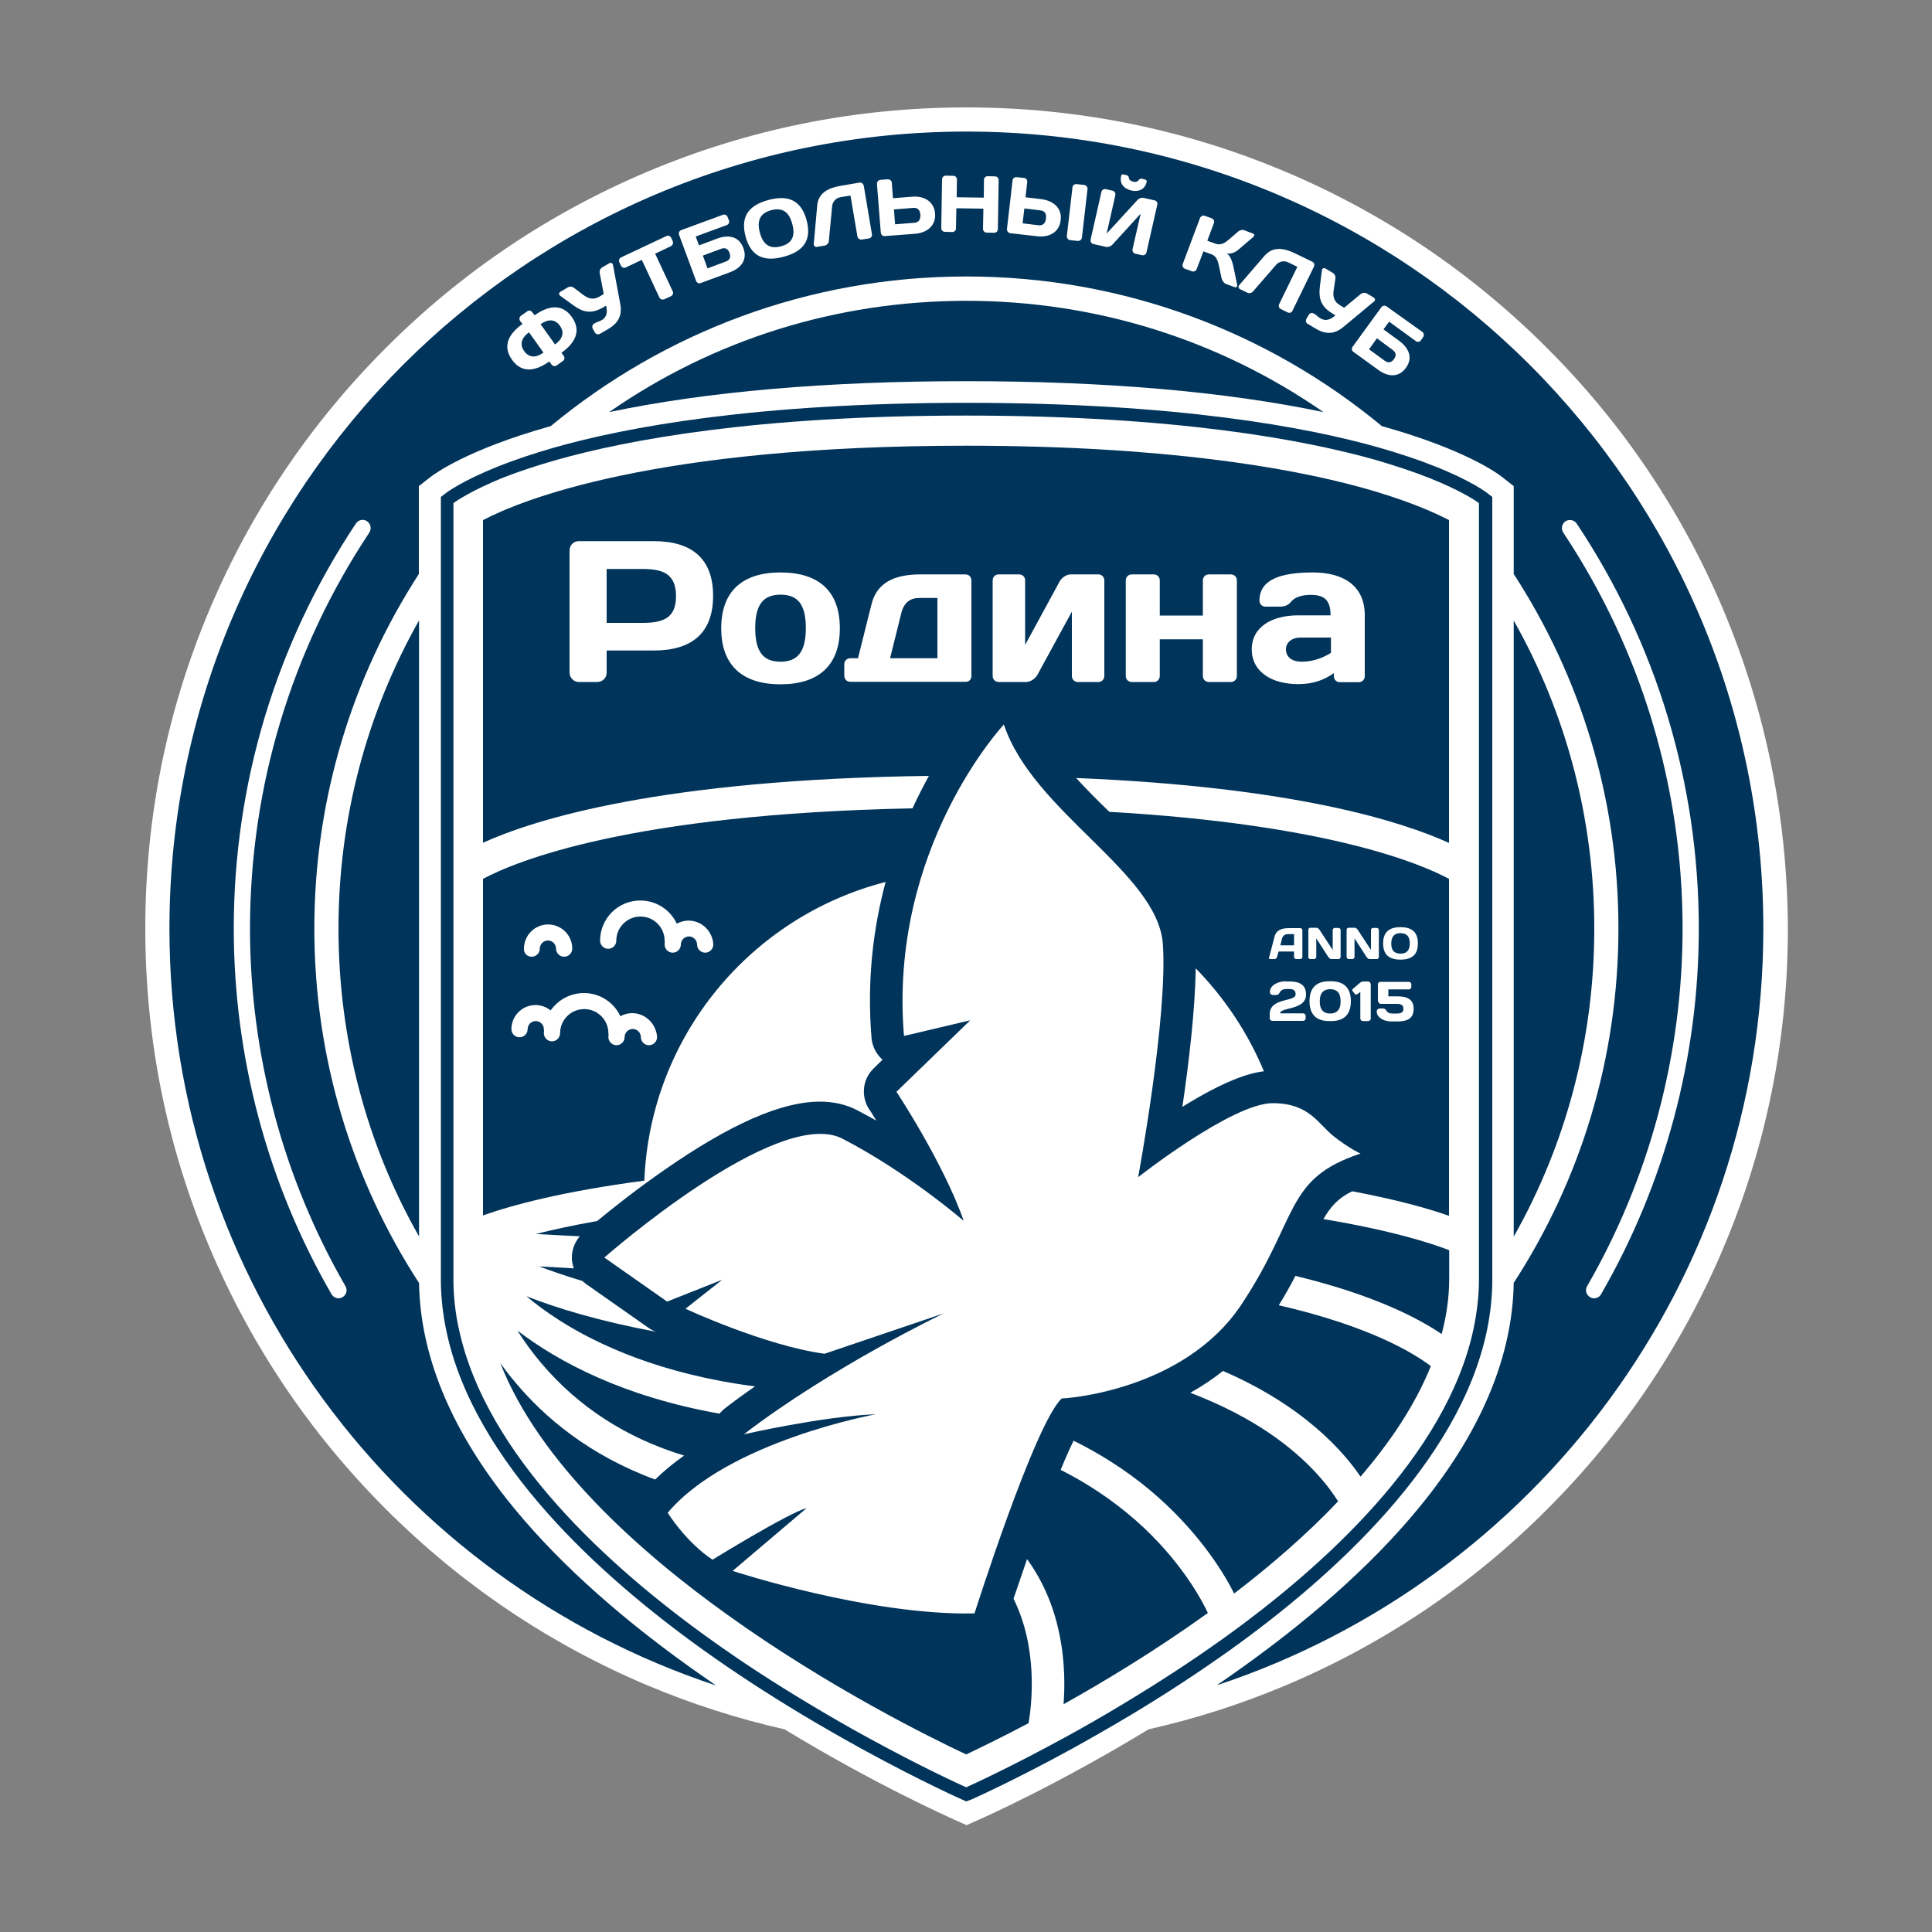 <?xml version="1.0" encoding="utf-8"?>
<!-- Generator: Adobe Illustrator 28.0.0, SVG Export Plug-In . SVG Version: 6.00 Build 0)  -->
<!DOCTYPE svg PUBLIC "-//W3C//DTD SVG 1.1//EN" "http://www.w3.org/Graphics/SVG/1.1/DTD/svg11.dtd">
<svg version="1.1" id="Слой_1" xmlns:x="http://ns.adobe.com/Extensibility/1.0/" xmlns:i="http://ns.adobe.com/AdobeIllustrator/10.0/" xmlns:graph="http://ns.adobe.com/Graphs/1.0/"
	 xmlns="http://www.w3.org/2000/svg" xmlns:xlink="http://www.w3.org/1999/xlink" x="0px" y="0px" viewBox="0 0 1000 1000"
	 style="enable-background:new 0 0 1000 1000;" xml:space="preserve">
<rect x="0" y="0" width="1000" height="1000" fill="#808080" stroke="none"/>
<style type="text/css">
	.st0{fill:#FFFFFF;}
	.st1{fill:#00345A;}
</style>
<g>
	<path class="st0" d="M891.8,315.2c-21.4-50.6-52-96.1-91.1-135.1c-39-39-84.5-69.7-135.1-91.1c-52.4-22.2-108.1-33.4-165.4-33.4
		c-57.4,0-113,11.2-165.4,33.4c-50.6,21.4-96.1,52-135.1,91.1c-39,39-69.7,84.5-91.1,135.1c-22.2,52.4-33.4,108.1-33.4,165.4
		c0,57.4,11.2,113,33.4,165.4c21.4,50.6,52.1,96.1,91.1,135.1c39,39,84.5,69.7,135.1,91.1c23.2,9.8,47,17.4,71.3,22.9
		c47.3,28.8,85.4,45.6,87.5,46.6l6.7,3l6.7-3c2.1-0.9,40.1-17.8,87.5-46.6c24.3-5.5,48.1-13.1,71.3-22.9
		c50.6-21.4,96.1-52,135.1-91.1c39-39,69.7-84.5,91.1-135.1c22.2-52.4,33.4-108.1,33.4-165.4C925.2,423.3,913.9,367.6,891.8,315.2z"
		/>
	<path class="st1" d="M629.8,872.3L629.8,872.3c4.4-3,8.9-6.2,13.4-9.4c40-28.6,72-58,95.1-87.3c29.4-37.3,44.6-74.8,45.2-111.6
		c34.3-52.8,54.2-115.8,54.2-183.5c0-67.6-19.9-130.6-54.2-183.4v-37.4v-8.1l-6.4-5c-1.8-1.4-18.4-13.8-61-25.8
		c-0.3-0.1-0.6-0.1-0.8-0.2c-58.4-48.4-133.4-77.5-215.1-77.5c-81.8,0-156.7,29.1-215.2,77.5c-0.3,0.1-0.6,0.1-0.8,0.2
		c-42.6,12-59.2,24.5-61,25.8l-6.4,5v8.1v37.4C182.6,350,162.7,413,162.7,480.6c0,67.7,19.9,130.7,54.2,183.5
		c0.6,36.7,15.8,74.2,45.2,111.6c23.1,29.3,55.1,58.7,95.1,87.3c4.5,3.2,9,6.3,13.4,9.4C206.2,818,87.7,663.2,87.7,480.6
		c0-227.8,184.7-412.5,412.5-412.5c227.8,0,412.5,184.7,412.5,412.5C912.7,663.2,794.1,818,629.8,872.3z"/>
	<path class="st0" d="M764.7,661.9v-401c-7.7-5.2-72.3-44.8-264.6-44.8c-192.6,0-256.9,39.6-264.6,44.8v401
		c0,75.2,72,142.5,132.4,185.8c61.7,44.2,124.2,72.9,132.2,76.5c7.9-3.6,70.4-32.3,132.2-76.5C692.7,804.4,764.7,737.1,764.7,661.9z
		"/>
	<g>
		<path class="st0" d="M816.1,271c-1.3-1.9-3.9-2.4-5.8-1.2c-1.9,1.3-2.4,3.9-1.2,5.8c40.4,60.8,61.8,131.7,61.8,205
			c0,65.1-17.1,129.1-49.4,185.1c-1.2,2-0.5,4.5,1.5,5.7c0.7,0.4,1.4,0.6,2.1,0.6c1.4,0,2.8-0.7,3.6-2.1
			c33.1-57.3,50.6-122.7,50.6-189.3C879.3,405.7,857.5,333.2,816.1,271"/>
		<path class="st0" d="M190,269.8c-1.9-1.3-4.5-0.8-5.8,1.2C142.8,333.2,121,405.7,121,480.6c0,66.5,17.5,132,50.6,189.3
			c0.8,1.3,2.2,2.1,3.6,2.1c0.7,0,1.4-0.2,2.1-0.6c2-1.1,2.7-3.7,1.5-5.7c-32.3-56-49.4-120-49.4-185.1c0-73.3,21.4-144.2,61.8-205
			C192.4,273.7,191.9,271.1,190,269.8"/>
		<path class="st0" d="M287.3,178.3L287.3,178.3l-7.5-10.5c3.8-2.7,7.4-2.8,10,0.8C292.4,172.2,291,175.6,287.3,178.3 M271.3,181.7
			L271.3,181.7c-2.6-3.6-1.2-7,2.5-9.7l7.5,10.5C277.6,185.2,273.9,185.4,271.3,181.7z M276.7,163.2l-1.2-1.6
			c-0.6-0.9-1.8-1.1-2.7-0.4l-3.1,2.2c-0.9,0.6-1.1,1.8-0.5,2.7l1.2,1.6c-7,5-10.5,11.3-5.4,18.5c5.1,7.2,12.3,5.9,19.3,0.9l1.2,1.6
			c0.6,0.8,1.8,1.1,2.7,0.4l3.1-2.2c0.9-0.6,1.1-1.8,0.5-2.7l-1.2-1.6c7-5,10.5-11.3,5.4-18.5C290.9,156.9,283.7,158.2,276.7,163.2z
			"/>
		<path class="st0" d="M317.3,137.2c-0.2-1-1.1-1.5-2-0.9l-3.6,2.1c-0.9,0.5-1.5,1.6-1.3,2.9l2.1,10.9l-2.2,1.3
			c-3.1,1.8-5.6,1.2-8.3-0.8l-4.9-3.7c-0.9-0.7-2.2-0.9-3.3-0.2l-3.7,2.2c-0.9,0.5-1,1.5,0,2.2l6.5,4.7c5.3,3.9,9.5,4.7,15.6,1.2
			l1.5-0.9c0.9,3.6,0.2,6-2.1,7.4l-0.4,0.2c-1,0.6-2.2,0.8-3.1,1.4l-0.6,0.3c-0.9,0.5-1.2,1.7-0.7,2.6l1.1,2
			c0.5,0.9,1.7,1.2,2.6,0.7l4.3-2.5c6.1-3.5,7.2-8.1,6.2-13.2L317.3,137.2z"/>
		<path class="st0" d="M348.2,124.8l-0.8-1.7c-0.5-1-1.6-1.4-2.5-0.9l-23.4,11c-1,0.5-1.4,1.6-0.9,2.6l0.8,1.7
			c0.5,1,1.6,1.4,2.6,0.9l8.2-3.9l9.1,19.5c0.4,0.9,1.6,1.3,2.5,0.9l3.5-1.6c0.9-0.4,1.4-1.6,0.9-2.5l-9.1-19.5l8.2-3.9
			C348.2,126.9,348.6,125.8,348.2,124.8"/>
		<path class="st0" d="M375.6,135.4L375.6,135.4l-9.4,3.5l-2.4-6.6l9.4-3.5c2.1-0.8,3.6-0.1,4.4,2.1
			C378.4,133.2,377.7,134.7,375.6,135.4 M371.2,123.5l-9.4,3.5l-1.7-4.6l16.1-5.9c1-0.4,1.5-1.5,1.1-2.4l-0.7-1.8
			c-0.4-1-1.5-1.5-2.5-1.1l-21.5,7.9c-1,0.4-1.5,1.4-1.1,2.5l8.8,23.8c0.4,1,1.4,1.5,2.4,1.1l14.9-5.5c5.9-2.1,9.4-6.5,7.2-12.5
			C382.6,122.3,377.1,121.3,371.2,123.5z"/>
		<path class="st0" d="M404.2,127.5L404.2,127.5c-6,1.6-9.3-1.1-10.9-7.1c-1.6-6-0.1-10,5.9-11.6c6-1.6,9.3,1.1,10.9,7.2
			C411.7,122,410.2,125.9,404.2,127.5 M397.8,103.5c-10.1,2.7-14.7,8.4-11.9,18.9c2.8,10.5,9.7,13.2,19.7,10.5
			c10.1-2.7,14.7-8.4,11.9-18.9C414.7,103.5,407.8,100.8,397.8,103.5z"/>
		<path class="st0" d="M445,94.5l-10,1.7c-5.8,1-11.4,3.4-12,10l-1.8,20.1c-0.1,0.9,0.7,1.6,1.6,1.5l4.1-0.7c1.1-0.2,2-1.2,2.1-2.3
			l1.7-17.9c0.2-2.6,2-4.5,4.6-4.9l4.9-0.8l3.6,21.2c0.2,1.1,1.2,1.7,2.2,1.6l3.8-0.6c1-0.2,1.7-1.1,1.5-2.2l-4.2-25
			C446.8,95.1,445.9,94.3,445,94.5"/>
		<path class="st0" d="M473.3,115.3L473.3,115.3l-10,0.8l-0.6-7.7l10-0.8c2.4-0.2,3.5,1.2,3.7,3.6
			C476.5,113.6,475.6,115.1,473.3,115.3 M472.2,101.8l-10,0.8l-0.6-8c-0.1-1.1-1-1.8-2.1-1.8l-3.8,0.3c-1.1,0.1-1.8,1-1.8,2.1
			l2,25.2c0.1,1,0.9,1.9,2,1.8l15.8-1.2c6.1-0.5,10.8-4.2,10.3-10.5C483.5,104.3,478.3,101.3,472.2,101.8z"/>
		<path class="st0" d="M515,91.3l-3.8-0.1c-1,0-1.9,0.8-1.9,1.9l-0.1,9.2l-14-0.2l0.1-9.2c0-1.1-0.8-1.9-1.9-1.9l-3.8-0.1
			c-1.1,0-2,0.8-2,1.9l-0.4,25.3c0,1,0.8,1.9,1.9,1.9l3.8,0.1c1,0,1.9-0.8,1.9-1.8l0.2-10.5l14,0.2l-0.2,10.5c0,1,0.8,1.9,1.9,1.9
			l3.8,0.1c1.1,0,2-0.8,2-1.9l0.4-25.3C516.9,92.1,516.1,91.3,515,91.3"/>
		<path class="st0" d="M541.4,113.1L541.4,113.1c-0.3,2.4-1.5,3.7-3.8,3.5l-8.3-1l0.9-7.7l8.3,1
			C540.8,109.1,541.7,110.7,541.4,113.1 M539.1,103.1l-8.3-1l0.9-7.9c0.1-1.1-0.6-2-1.7-2.1l-3.8-0.4c-1.1-0.1-2,0.6-2.1,1.7
			l-2.9,25.1c-0.1,1,0.6,2,1.6,2.2l14.1,1.6c6,0.7,11.4-2,12.1-8.3C549.8,107.7,545.2,103.9,539.1,103.1z"/>
		<path class="st0" d="M561.1,95.7l-3.9-0.4c-1-0.1-2,0.6-2.1,1.7l-2.9,25.2c-0.1,1,0.7,2,1.7,2.1l3.9,0.4c1.1,0.1,2-0.6,2.2-1.7
			l2.9-25.2C563,96.8,562.2,95.9,561.1,95.7"/>
		<path class="st0" d="M597.6,103.7l-5.9-1.3c-1-0.2-2.4,0.4-3.1,1.3l-15.8,17.2l4.5-19.9c0.2-1-0.4-2-1.4-2.3l-3.5-0.8
			c-1.1-0.2-2.1,0.4-2.3,1.4l-5.6,24.7c-0.2,1,0.4,2.1,1.4,2.3l6.6,1.5c1.1,0.2,2.5-0.3,3.3-1.2l14.6-16l-4.2,18.4
			c-0.2,1,0.4,2.1,1.4,2.3l3.5,0.8c1,0.2,2.1-0.4,2.3-1.4L599,106C599.3,104.9,598.7,103.9,597.6,103.7"/>
		<path class="st0" d="M638.3,137.5c-0.5-2.1-1.5-5.2-3.3-6.3c2.9,0.4,4.9-1,6.5-2.4l6.9-5.9c1-0.8,1.1-1.7,0.1-2l-4.4-1.7
			c-1-0.4-2.3-0.2-3.4,0.8l-4.9,4.2c-2.5,2.2-4.6,2.7-6.8,1.9l-4.1-1.5l3.4-9.1c0.4-1-0.1-2.1-1.1-2.5l-3.6-1.3
			c-1-0.4-2.1,0.2-2.5,1.2l-8.9,23.7c-0.4,1,0.1,2.1,1.1,2.5l3.6,1.3c1,0.4,2.1-0.1,2.5-1.1l3.5-9.2l4.1,1.5
			c2.5,0.9,3.3,3.1,3.9,5.9l1.4,6.6c0.3,1.2,1.3,2.5,2.3,2.9l4.4,1.6c1,0.4,1.6-0.3,1.3-1.5L638.3,137.5z"/>
		<path class="st0" d="M679.3,135.5l-9.1-4.4c-5.3-2.6-11.2-3.8-15.6,1.2l-13.2,15.3c-0.6,0.7-0.4,1.7,0.5,2.1l3.7,1.8
			c1,0.5,2.3,0.2,3-0.7l11.8-13.6c1.7-2,4.3-2.5,6.6-1.3l4.5,2.2l-9.4,19.3c-0.5,1-0.1,2.1,0.9,2.6l3.5,1.7c0.9,0.5,2.1,0.1,2.5-0.9
			l11.1-22.8C680.5,137,680.2,135.9,679.3,135.5"/>
		<path class="st0" d="M711,154l-3.5-2.1c-0.9-0.5-2.2-0.5-3.2,0.3l-8.6,7.1l-2.1-1.3c-3.1-1.8-3.8-4.4-3.3-7.7l0.9-6.1
			c0.2-1.1-0.3-2.3-1.4-3l-3.7-2.2c-0.9-0.5-1.8-0.1-1.9,1.1l-1,7.9c-0.8,6.5,0.4,10.6,6.5,14.3l1.5,0.9c-2.7,2.5-5.2,3-7.5,1.7
			l-0.4-0.2c-1-0.6-1.8-1.5-2.7-2.1l-0.6-0.3c-0.9-0.6-2.1-0.3-2.6,0.7l-1.2,2c-0.5,0.9-0.3,2.1,0.6,2.6l4.2,2.5
			c6,3.6,10.5,2.4,14.5-1l15.5-12.9C712,155.6,711.9,154.6,711,154"/>
		<path class="st0" d="M720.8,181.1L720.8,181.1c1.8,1.3,2.1,2.9,0.7,4.8c-1.4,1.9-3,2.1-4.8,0.8l-8.1-5.9l4.1-5.7L720.8,181.1z
			 M717.7,158.6c-0.9-0.6-2-0.5-2.7,0.4l-14.9,20.5c-0.6,0.8-0.5,2,0.4,2.6l12.8,9.3c5.1,3.7,10.6,4.2,14.4-1
			c3.8-5.2,1.5-10.3-3.5-14l-8.1-5.9l2.9-4l13.9,10.1c0.8,0.6,2,0.4,2.6-0.5l1.1-1.6c0.6-0.9,0.4-2.1-0.4-2.7L717.7,158.6z"/>
	</g>
	<path class="st1" d="M638.8,824.8L638.8,824.8c-4.7-9.4-16.6-29.6-39.4-49.9c-10.9-9.7-25.3-20.1-43.7-29.2
		c-1.8,3.6-4,8.5-6.7,15.1c14.1,7.1,27,15.8,38.7,26c24,21.1,34.9,42.5,37.5,48.1c-0.3,0.2-0.6,0.4-0.9,0.6
		c-25.8,18.5-51.8,34.3-73.8,46.6c1.4-18.8-0.1-49.3-18.9-75.1c-2.7,7.8-5.1,14.9-7,20.5c12.7,25.6,9.5,54.2,7.8,64.4
		c-14.2,7.5-25.6,13-32.3,16.2c-18.3-8.6-71.2-34.7-123.6-72.3c-45.3-32.4-97.4-78.7-117.6-130.4c2.4,3.4,5,6.8,7.9,10.2
		c14.8,17.7,37.8,37.5,72.3,50.2c4.6-4.5,9.6-8.6,15-12.4c-29.9-9.1-54.7-25.1-74-47.9c-4.8-5.7-8.9-11.4-12.3-16.8
		c21.5,16.4,55,34.2,104.6,43c0.8-0.9,1.6-1.7,2.5-2.5c5.2-4,10.5-7.9,15.9-11.6c-48.4-6.3-81.3-21.4-101.7-34.5
		c-6.4-4.1-12-8.3-16.7-12.2c16,6.3,37.8,12.9,67.1,18.4c-1.3-0.5-2.6-1.1-3.8-2l-32.5-22.8c-0.6-0.5-1.2-1-1.8-1.5
		c-8.5-2.5-15.9-5.1-22.3-7.5c5.4,0.3,11.3,0.6,17.9,1c-0.5-1.5-0.9-3.1-1-4.7c-0.2-4.4,1.3-8.6,4.1-11.9
		c-8.6-0.4-16.1-0.8-22.7-1.2c8.7-2.2,19.2-4.5,31.7-6.7c7.6-6.3,20.4-16.5,35.3-26.8c33.9-23.5,60.1-35,80-35
		c7.1,0,13.6,1.5,19.2,4.4c3.4,1.8,6.7,3.6,10,5.4c-2.2-3.6-3.6-5.7-3.7-5.8c-4.4-6.7-3.5-15.6,2.3-21.2l4.6-4.5
		c-3.2-2.8-5.3-6.8-5.7-11.2c-2.5-30.2,1-57.4,7.3-80.8c-69.8,17.9-121.9,79.9-124.9,154.6c-42.4,5.6-68.6,12.7-83.5,18V454.9
		c16.6-8.9,75.6-33.6,222.3-36.5c2.8-6.1,5.7-11.7,8.5-16.8c-138.6,1.8-204.1,22.5-230.8,34.6V269.2c19.7-10.3,88.3-38.5,250-38.5
		c103,0,167.3,11.5,203.1,21.2c24.4,6.6,39.2,13.3,46.9,17.3v167.1c-24.2-11-80-29-193-33.6c5.4,5.9,11.3,11.8,17.2,17.5
		c113,6.5,161.1,26.8,175.8,34.7v174.4c-10.5-3.7-26.7-8.3-50.1-12.7c-7.2,3.5-11.1,7.8-14.9,14.4c34.8,5.8,55,12.2,65.1,16.1v14.8
		c0,9.7-1.4,19.2-3.9,28.6c-12.4-8.4-35.5-20.4-75.7-30.1c-2.4,4.7-5.2,9.7-8.6,15.2c46.9,10.8,69.6,24.6,78.7,31.5
		c-8.1,20.1-21,39.3-36.4,57.2c-8.8-13-29.5-36.7-71.2-54.7c-5.5,4.4-11.2,8.1-16.9,11.3c17.1,6.5,30.4,13.8,40.5,20.6
		c21.5,14.5,32,29.2,36,35.6C675.9,794.7,657.1,810.8,638.8,824.8"/>
	<path class="st1" d="M783.5,640.1L783.5,640.1V321.2c27.2,48.1,41.7,102.7,41.7,159.5C825.2,537.4,810.7,592,783.5,640.1z"/>
	<path class="st1" d="M500.1,932.4l-2.2-1c-0.1,0-21.4-9.5-51.7-26.1c-10.5-5.8-21-11.8-31-17.8c-18.3-11-35.6-22.3-51.5-33.7
		c-52.5-37.6-118.2-96.7-132.6-164.6c-1.8-8.5-2.8-17.1-2.9-25.6l0-0.7c0-0.4,0-0.7,0-1.1V257.2l2.1-1.6c0.8-0.7,8.8-6.7,27.8-14.3
		c8.6-3.4,18.2-6.6,28.6-9.6c37.2-10.6,104.5-23.2,213.6-23.2c109.1,0,176.3,12.6,213.6,23.2c10.4,3,20.1,6.2,28.6,9.6
		c19,7.5,27,13.6,27.8,14.3l2.1,1.6v404.7c0,0.4,0,0.7,0,1.1c0,0.2,0,0.4,0,0.7c-0.1,8.4-1.1,17-2.9,25.6
		c-14.5,67.9-80.1,127-132.6,164.6c-16,11.4-33.3,22.8-51.5,33.7c-10.2,6.1-20.7,12.1-31,17.8c-30.3,16.6-51.6,26-51.8,26.1
		L500.1,932.4z M234.7,260.4v401.5c0,0.3,0,0.5,0,0.8c0,0.3,0,0.5,0,0.8c0.1,8,1,16.2,2.8,24.3c14,65.8,78.4,123.7,130,160.6
		c15.7,11.3,32.9,22.5,51.1,33.4c10,6,20.3,12,30.8,17.7c27.4,15,47.5,24.2,50.7,25.6c3.4-1.5,23.4-10.7,50.7-25.6
		c10.3-5.6,20.7-11.6,30.8-17.7c18.1-10.9,35.3-22.1,51.1-33.4c51.6-36.9,116-94.8,130-160.6c1.7-8.1,2.7-16.3,2.8-24.3
		c0-0.3,0-0.6,0-0.8c0-0.3,0-0.5,0-0.8V260.4c-1.9-1.4-9.6-6.6-25.7-13c-8.3-3.3-17.7-6.4-28-9.4c-36.8-10.4-103.5-22.9-211.8-22.9
		c-108.3,0-174.9,12.5-211.8,22.9c-10.2,2.9-19.6,6-28,9.3C244.3,253.8,236.6,259,234.7,260.4z"/>
	<path class="st0" d="M585.5,98.6c4,0.9,7.2-0.7,8-4.4c0.2-0.7-0.2-1.1-0.9-1.3l-1.6-0.4c-0.6-0.1-1.2,0.1-1.6,0.7
		c-0.6,0.8-1.5,1.2-2.9,0.8c-1.4-0.3-2.1-1-2.2-2c-0.1-0.7-0.5-1.2-1.1-1.3l-1.6-0.4c-0.7-0.2-1.2,0-1.3,0.8
		C579.4,94.8,581.5,97.6,585.5,98.6"/>
	<path class="st0" d="M332.6,322.4L332.6,322.4H314v-27.9h18.5c10,0,17.4,2.1,17.4,14C350,320.3,342.6,322.4,332.6,322.4
		 M338.4,280.1h-38.9c-2.6,0-4.7,2.1-4.7,4.8v63.3c0,2.6,2.2,4.8,4.8,4.8h9.6c2.7,0,4.8-2.2,4.8-4.8v-11.5h24.4
		c19.4,0,30.7-8.8,30.7-28.3C369.1,288.9,357.8,280.1,338.4,280.1z"/>
	<path class="st0" d="M404,342.5L404,342.5c-8.9,0-13.1-5.1-13.1-17.4c0-12.3,4.3-17.3,13.1-17.3c8.9,0,13.1,5,13.1,17.3
		C417.1,337.4,412.8,342.5,404,342.5 M404,296.3c-19.7,0-30.7,9.7-30.7,28.9c0,19.2,11,29,30.7,29c19.7,0,30.7-9.8,30.7-29
		C434.7,305.9,423.7,296.3,404,296.3z"/>
	<path class="st0" d="M485.2,340.7L485.2,340.7h-24.5l5.9-23.7c1.5-5.5,4.8-7.5,9.4-7.5h9.2V340.7z M502.8,349.9v-49.5
		c0-1.8-1.4-3.1-3.1-3.1h-23.1c-11.5,0-22.4,2.9-25.5,15.4l-7,28h-4c-1.8,0-3.1,1.4-3.1,3.1v6c0,1.8,1.4,3.1,3.1,3.1h59.6
		C501.5,353,502.8,351.7,502.8,349.9z"/>
	<path class="st0" d="M516.9,353h14.3c2.1,0,4.6-1.7,5.7-3.6l17.9-32.8v33.3c0,1.8,1.4,3.1,3.1,3.1h10.6c1.8,0,3.1-1.4,3.1-3.1
		v-49.5c0-1.8-1.4-3.1-3.1-3.1h-14.3c-2.1,0-4.6,1.6-5.7,3.6l-17.9,32.9v-33.4c0-1.8-1.4-3.1-3.1-3.1h-10.6c-1.8,0-3.1,1.4-3.1,3.1
		v49.5C513.8,351.7,515.2,353,516.9,353"/>
	<path class="st0" d="M585.8,353h11.4c1.8,0,3.1-1.4,3.1-3.1v-19h22.3v19c0,1.8,1.4,3.1,3.1,3.1h11.4c1.8,0,3.1-1.4,3.1-3.1v-49.5
		c0-1.8-1.4-3.1-3.1-3.1h-11.4c-1.8,0-3.1,1.4-3.1,3.1v18.2h-22.3v-18.2c0-1.8-1.4-3.1-3.1-3.1h-11.4c-1.8,0-3.1,1.4-3.1,3.1v49.5
		C582.7,351.7,584.1,353,585.8,353"/>
	<path class="st0" d="M673.3,330L673.3,330h15.6v7.9c-3.6,2.3-8.9,4.6-15.1,4.6c-5.4,0-8.2-2.7-8.2-6.4
		C665.6,332.7,668.4,330,673.3,330 M672,354.1c8,0,13.8-2.4,18.4-5.7v1.6c0,1.8,1.4,3.1,3.1,3.1h9.8c1.8,0,3.1-1.4,3.1-3.1v-31.5
		c0-15.9-11.8-22.2-26.8-22.2c-16.9,0-27.7,3.7-27.7,14.6c0,1.8,1.4,3.1,3.1,3.1h7.6c2.6,0,4.5-1,5.8-2.7c1.8-2.2,5.6-3.4,9.9-3.4
		c7,0,10.4,2.5,10.4,10.6H672c-13.6,0-24.1,5.9-24.1,17.7C648,347.9,658.4,354.1,672,354.1z"/>
	<g>
		<path class="st0" d="M618.9,501.2c-0.3,21.6-3.6,49.3-6.9,71.7c21.9-13.6,34.4-17.5,42.2-18.4
			C645.9,534.5,633.8,516.5,618.9,501.2"/>
		<path class="st0" d="M642.5,675.3c30.1-45.2,22.2-65.2,61.7-78.2c0,0-5.6-2.5-13.8-8.9c-8.3-6.6-12.7-17.2-31.7-17.2
			c-20.9,0-69.6,38.3-69.6,38.3s15.4-82.8,12.8-120.6c-2.6-37.1-67.3-68.4-82.3-113.7c0,0-59.8,63.8-51.7,161.2l34.3-8.1L464,565.1
			c0,0,24.3,36.7,34.8,66.8c0,0-29-25.1-62.7-42.5c-33.6-17.4-123.3,61.5-123.3,61.5l32.5,22.8l28.5-11.3l-19,15
			c0,0,41,19.1,72,23.3l61.7-20.9c0,0-58.2,27.8-103.5,62.6c0,0,40.6-9.3,68.4-10.4c0,0-76.5,13.9-107.8,51c0,0,9.3,15.1,23.2,24.3
			c0,0,39.4-24.3,48.7-26.7l-38.3,32.5c0,0,70.7,23.2,125.2,22c0,0,31.3-98.6,45.2-111.3C549.8,724,612.4,720.5,642.5,675.3"/>
		<path class="st0" d="M665.5,507.9c-4,0-8.2,2.1-8.2,5.5c0,1.3,1.1,1.6,1.5,1.6h1.7c0.8,0,1.5-0.4,1.9-1.3c0.6-1.3,1.9-1.8,3.6-1.8
			h1c2.5,0,3.6,0.6,3.6,2.8c0,4-13.4,1.5-13.4,10.3v2.1c0,0.7,0.6,1.3,1.4,1.3h15.8c0.8,0,1.4-0.6,1.4-1.3v-1.3
			c0-0.8-0.6-1.3-1.4-1.3h-11.8c0-3.3,13.4-1.5,13.4-9.7c0-5.4-3.8-6.8-8.6-6.8H665.5z"/>
		<path class="st0" d="M693.9,518.3L693.9,518.3c0,4.8-2.4,6.3-5.4,6.3c-3,0-5.4-1.5-5.4-6.3c0-4.8,2.4-6.3,5.4-6.3
			C691.5,512,693.9,513.4,693.9,518.3 M688,507.9c-5.7,0-10.2,2.5-10.2,10.3c0,7.9,4.6,10.3,10.2,10.3h1c5.7,0,10.2-2.5,10.2-10.3
			c0-7.8-4.6-10.3-10.2-10.3H688z"/>
		<path class="st0" d="M708.1,508H706c-0.7,0-1.5,0.2-2.1,0.7l-3.5,3c-0.4,0.3-0.7,0.7-0.3,1.3l1.1,1.4c0.3,0.4,0.9,0.5,1.3,0.2
			l1.6-1.2v13.8c0,0.7,0.6,1.3,1.3,1.3h2.7c0.8,0,1.4-0.6,1.4-1.3v-17.7C709.4,508.6,708.8,508,708.1,508"/>
		<path class="st0" d="M713.4,518.3c0,0.7,0.6,1.3,1.3,1.3h8.3c2.2,0,3.4,0.6,3.4,2.5c0,1.8-1.1,2.5-3.4,2.5h-2.3
			c-1.5,0-2.6-0.5-3-1.3c-0.5-1-1.1-1.3-1.9-1.3h-1.7c-0.4,0-1.5,0.3-1.5,1.6c0,2.9,3.4,5.1,7.6,5.1h3.2c5.2,0,8.3-1.7,8.3-6.5
			c0-4.8-3.1-6.5-8.3-6.5h-4.8v-3.6h10.6c0.8,0,1.3-0.6,1.3-1.3v-1.3c0-0.8-0.6-1.3-1.3-1.3h-14.7c-0.8,0-1.3,0.6-1.3,1.3V518.3z"/>
		<path class="st0" d="M663.6,485.7L663.6,485.7c0.4-1.4,1.5-2.2,3-2.2h3.2v5.8h-7.1L663.6,485.7z M657.5,496.4h2.2
			c0.6,0,1.2-0.5,1.3-1.1l0.8-2.8h8v2.8c0,0.6,0.5,1.1,1.1,1.1h2.1c0.6,0,1.1-0.5,1.1-1v-14c0-0.5-0.4-1-1-1h-6
			c-3.3,0-6.5,0.8-7.4,4.4l-2.8,10.7C656.5,495.9,656.9,496.4,657.5,496.4z"/>
		<path class="st0" d="M678.2,496.4h2c0.6,0,1.1-0.5,1.1-1.1v-9.6l6.2,9.6c0.4,0.6,1,1.1,1.6,1.1h3.7c0.6,0,1.1-0.5,1.1-1.1v-13.9
			c0-0.6-0.5-1.1-1.1-1.1h-1.9c-0.6,0-1.1,0.5-1.1,1v10.4l-6.8-10.4c-0.3-0.5-1-1.1-1.5-1.1h-3.3c-0.6,0-1,0.5-1,1.1v13.9
			C677.1,495.9,677.6,496.4,678.2,496.4"/>
		<path class="st0" d="M698,496.4h2c0.6,0,1.1-0.5,1.1-1.1v-9.6l6.2,9.6c0.4,0.6,1,1.1,1.6,1.1h3.7c0.6,0,1.1-0.5,1.1-1.1v-13.9
			c0-0.6-0.5-1.1-1.1-1.1h-1.9c-0.6,0-1.1,0.5-1.1,1v10.4l-6.8-10.4c-0.3-0.5-1-1.1-1.5-1.1H698c-0.6,0-1,0.5-1,1.1v13.9
			C697,495.9,697.5,496.4,698,496.4"/>
		<path class="st0" d="M724.9,483L724.9,483c3.4,0,4.8,1.9,4.8,5.3c0,3.4-1.4,5.3-4.8,5.3c-3.4,0-4.8-1.9-4.8-5.3
			C720.2,484.9,721.5,483,724.9,483 M724.9,496.7c5.7,0,9-2.4,9-8.4c0-6-3.3-8.4-9-8.4c-5.7,0-9,2.4-9,8.4
			C715.9,494.3,719.2,496.7,724.9,496.7z"/>
		<path class="st0" d="M356.4,476.5c-2.2,0-4.3,0.6-6.1,1.6c-3.3-7.1-10.5-12-18.9-12c-11.5,0-20.8,9.3-20.8,20.8
			c0,2.3,1.9,4.2,4.2,4.2c2.3,0,4.2-1.9,4.2-4.2c0-6.9,5.6-12.5,12.5-12.5c6.9,0,12.5,5.6,12.5,12.5c0,0.3,0,0.5,0.1,0.7
			c0,0.4-0.1,0.9-0.1,1.3c0,2.3,1.9,4.2,4.2,4.2s4.2-1.9,4.2-4.2c0-2.3,1.9-4.2,4.2-4.2s4.2,1.9,4.2,4.2c0,2.3,1.9,4.2,4.2,4.2
			c2.3,0,4.2-1.9,4.2-4.2C368.9,482.1,363.3,476.5,356.4,476.5"/>
		<path class="st0" d="M275.2,495.2c2.3,0,4.2-1.9,4.2-4.2c0-2.3,1.9-4.2,4.2-4.2c2.3,0,4.2,1.9,4.2,4.2c0,2.3,1.9,4.2,4.2,4.2
			c2.3,0,4.2-1.9,4.2-4.2c0-6.9-5.6-12.5-12.5-12.5c-6.9,0-12.5,5.6-12.5,12.5C271,493.4,272.9,495.2,275.2,495.2"/>
		<path class="st0" d="M327.2,524.4c-2.2,0-4.3,0.6-6.1,1.6c-3.3-7.1-10.5-12-18.9-12c-7.1,0-13.4,3.6-17.2,9
			c-2.1-1.7-4.9-2.8-7.8-2.8c-6.9,0-12.5,5.6-12.5,12.5c0,2.3,1.9,4.2,4.2,4.2c2.3,0,4.2-1.9,4.2-4.2c0-2.3,1.9-4.2,4.2-4.2
			c2.3,0,4.2,1.9,4.2,4.2c0,0.2,0,0.5,0.1,0.7c0,0.5-0.1,0.9-0.1,1.4c0,2.3,1.9,4.2,4.2,4.2c2.3,0,4.2-1.9,4.2-4.2
			c0-6.9,5.6-12.5,12.5-12.5c6.9,0,12.5,5.6,12.5,12.5c0,0.3,0,0.5,0.1,0.7c0,0.4-0.1,0.9-0.1,1.3c0,2.3,1.9,4.2,4.2,4.2
			c2.3,0,4.2-1.9,4.2-4.2c0-2.3,1.9-4.2,4.2-4.2c2.3,0,4.2,1.9,4.2,4.2c0,2.3,1.9,4.2,4.2,4.2c2.3,0,4.2-1.9,4.2-4.2
			C339.7,530,334.1,524.4,327.2,524.4"/>
	</g>
	<path class="st1" d="M175.2,480.6L175.2,480.6c0-56.8,14.5-111.3,41.7-159.5v318.9C189.6,592,175.2,537.4,175.2,480.6"/>
	<path class="st1" d="M315.3,213.3L315.3,213.3c53.9-37.5,117.8-57.6,184.9-57.6c67,0,130.9,20.2,184.8,57.6
		c-50.6-10.6-112.5-16-184.8-16C427.8,197.3,365.8,202.7,315.3,213.3z"/>
</g>
</svg>
